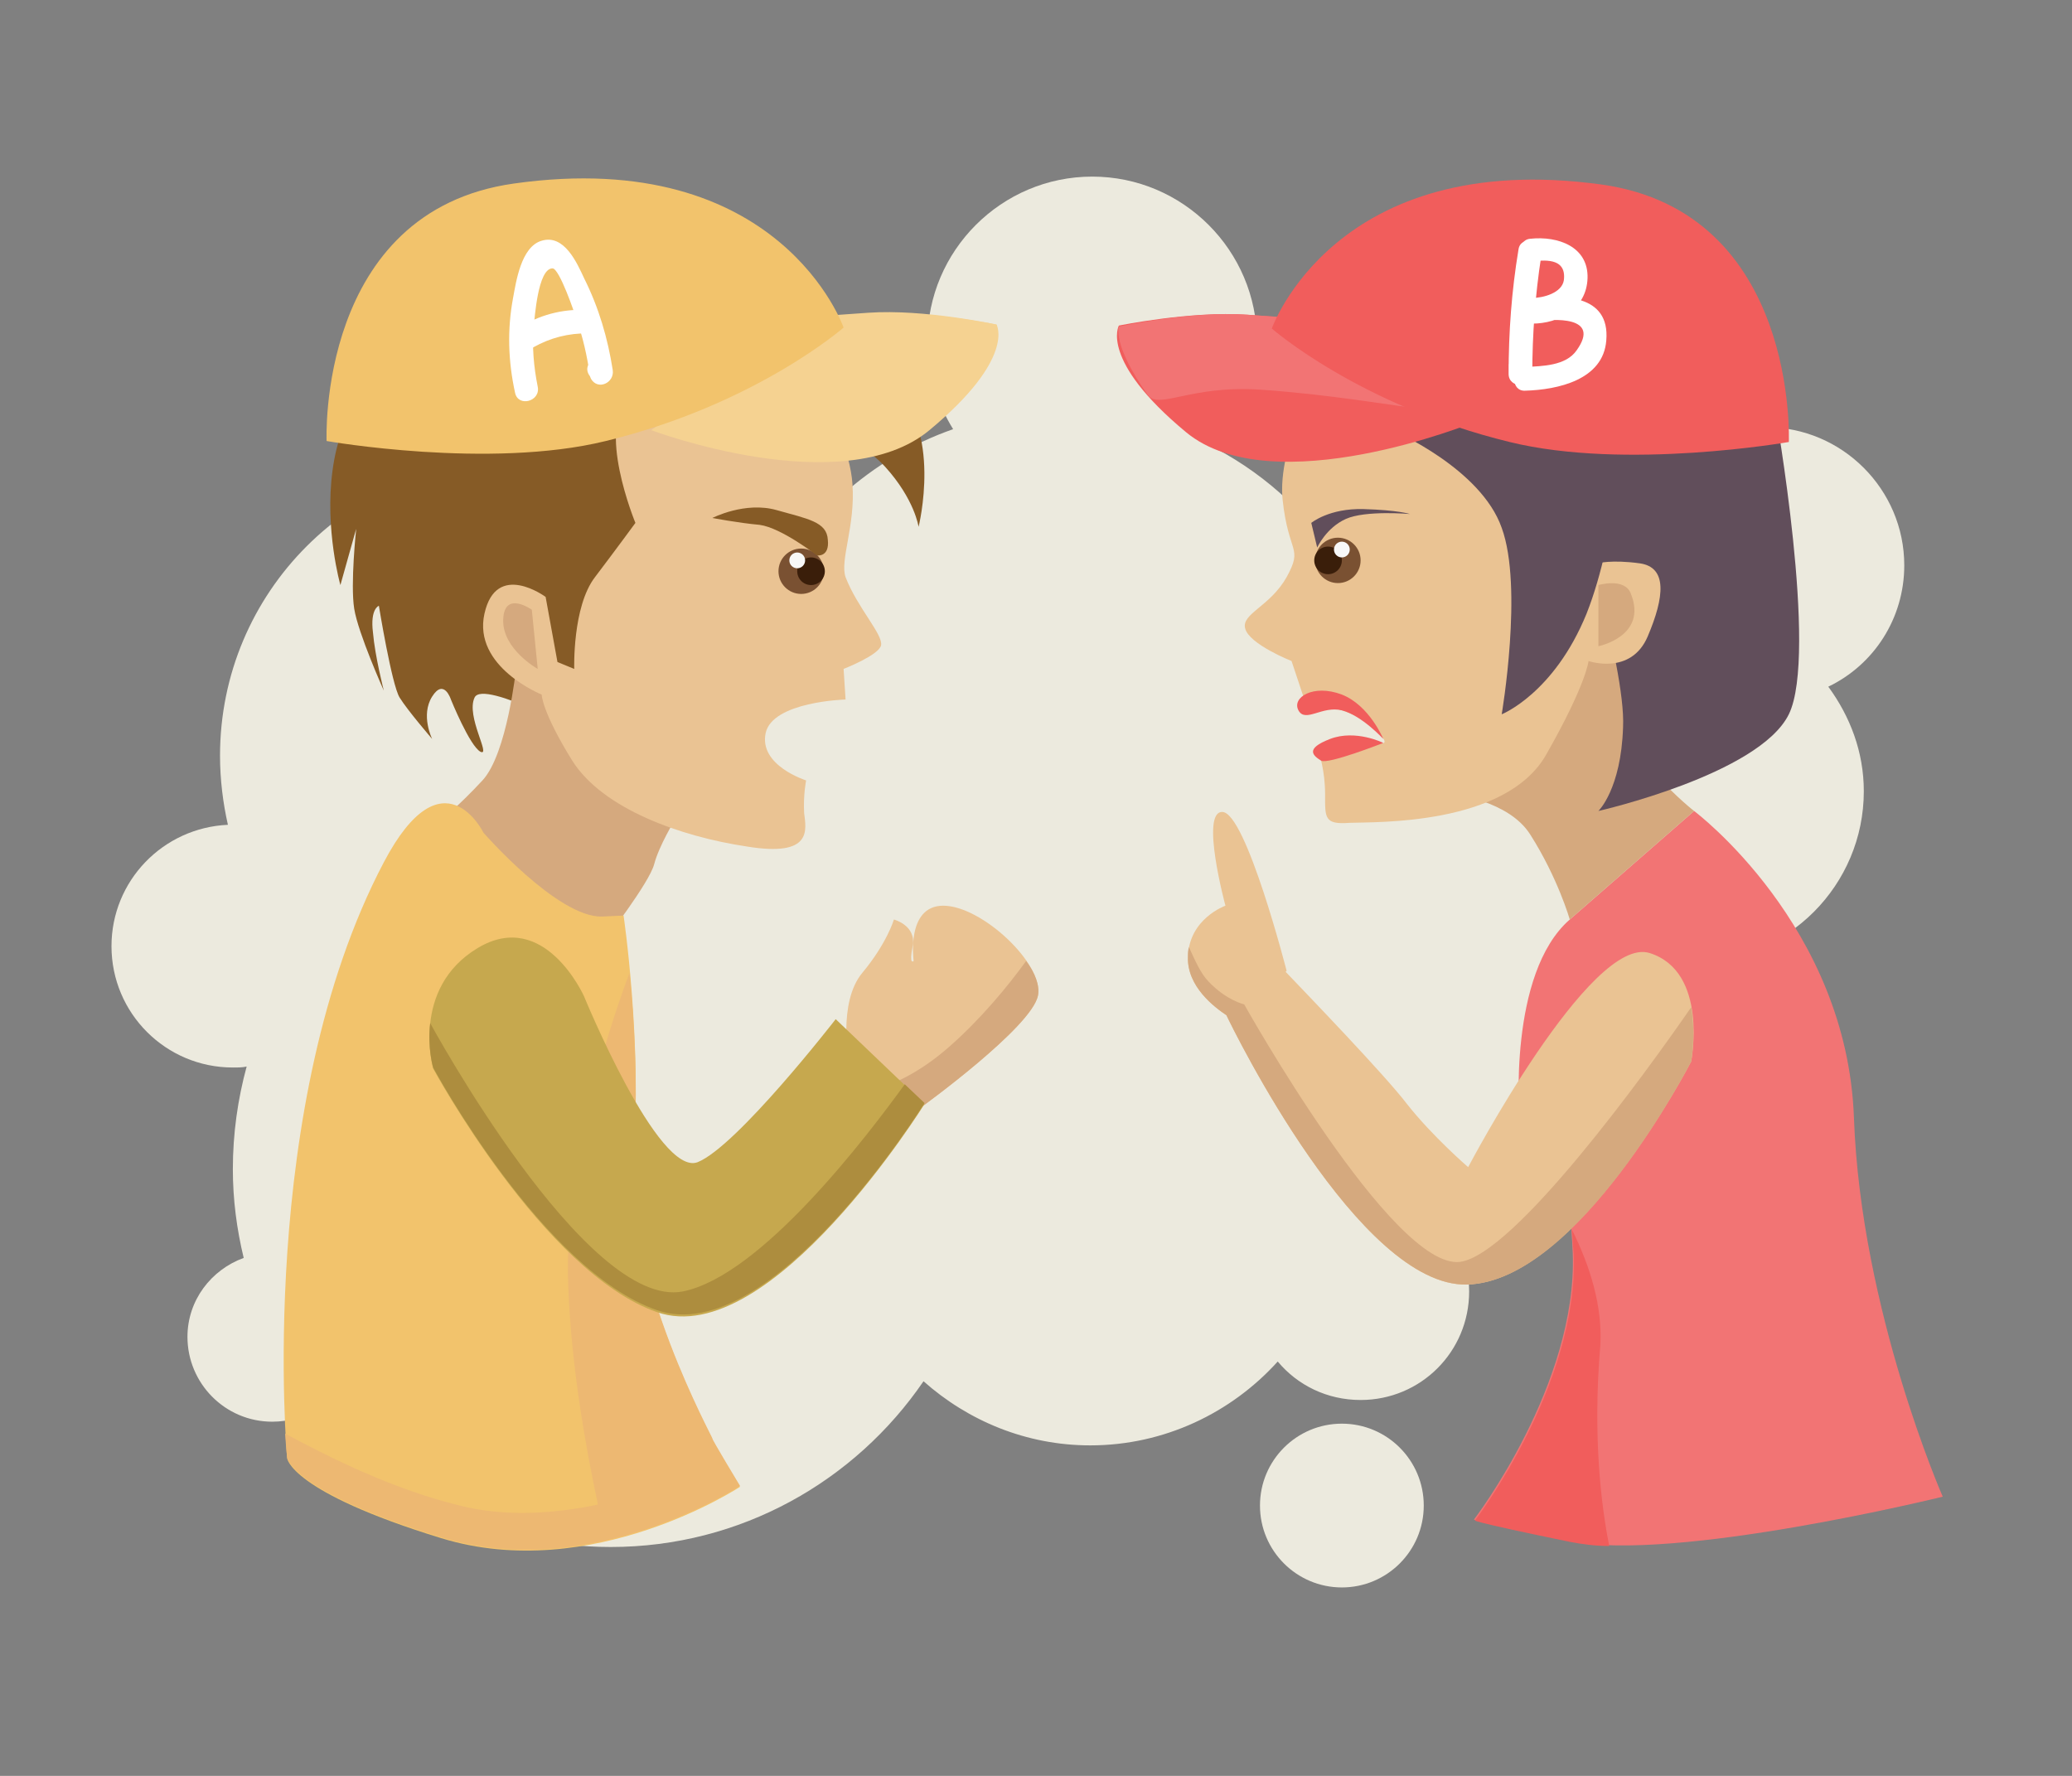 <?xml version="1.0" encoding="UTF-8" standalone="no"?>
<!-- Generator: Adobe Illustrator 18.1.1, SVG Export Plug-In . SVG Version: 6.00 Build 0)  -->
<svg id="Слой_1" xmlns:rdf="http://www.w3.org/1999/02/22-rdf-syntax-ns#" xmlns="http://www.w3.org/2000/svg" enable-background="new 0 0 210 180" xml:space="preserve" viewBox="0 0 210 180" height="100%" width="100%" version="1.1" y="0px" x="0px" xmlns:cc="http://creativecommons.org/ns#" xmlns:dc="http://purl.org/dc/elements/1.1/"><rect x="0" y="0" width="210" height="180" fill="#808080" stroke="none"/><g id="g3" fill="#eceade" transform="translate(4,16)"><circle id="circle5" d="m 140.3,136.6 c 0,4.584 -3.716,8.3 -8.3,8.3 -4.584,0 -8.3,-3.716 -8.3,-8.3 0,-4.584 3.716,-8.3 8.3,-8.3 4.584,0 8.3,3.716 8.3,8.3 z" cy="136.6" cx="132" r="8.3"/><path id="path7" d="m189 41.3c0-7.7-6.3-14-14-14s-14 6.3-14 14c0 2.3 0.6 4.5 1.6 6.4-6.8 2.1-11.7 8.2-12.2 15.5-3.9-2.4-8.5-3.7-13.4-3.7v-0.5c0-12.8-7.2-23.9-17.7-29.5 2.5-2.9 4.1-6.7 4.1-10.9 0-9.2-7.5-16.7-16.7-16.7s-16.7 7.5-16.7 16.7c0 3.3 1 6.3 2.6 8.9-8.3 2.9-15.2 9.1-19 17-5.3-8.3-14.7-13.9-25.3-13.9-16.6 0-30 13.4-30 30 0 2.4 0.3 4.8 0.8 7-6.6 0.3-11.8 5.7-11.8 12.3 0 6.8 5.5 12.3 12.3 12.3 0.5 0 1 0 1.4-0.1-0.9 3.3-1.4 6.8-1.4 10.4 0 3.1 0.4 6.1 1.1 9-3.3 1.2-5.7 4.3-5.7 8 0 4.7 3.8 8.6 8.6 8.6 1.7 0 3.3-0.5 4.6-1.4 7 8.6 17.7 14.1 29.7 14.1 13.2 0 24.8-6.7 31.7-16.8 4.5 4 10.4 6.5 16.9 6.5 7.5 0 14.3-3.3 19-8.5 2 2.4 5 3.9 8.4 3.9 6.1 0 11-4.9 11-11 0-1.7-0.4-3.3-1.1-4.8 10.9-3 18.9-13 18.9-24.9 0-1.5-0.1-3-0.4-4.5 1.7 0.5 3.4 0.8 5.3 0.8 9.6 0 17.3-7.8 17.3-17.3 0-4-1.4-7.6-3.6-10.6 4.6-2.2 7.7-6.9 7.7-12.3z"/></g><path id="path9" fill="#eac393" d="m86.1 108c-0.1-0.4-1.2-6.4 1.3-9.4s3.2-5.4 3.2-5.4 2.3 0.6 1.9 2.7c-0.4 2 0.1 1.5 0.1 1.5s-0.8-5.6 3-5.6c3.9 0 10.2 5.9 9.6 9.1s-11.8 11.3-11.8 11.3l-4.7-2.7-2.6-1.5z"/><rect id="rect11" height="180" width="210" y="0" x="0" fill="none"/><path id="path13" fill="#d5a97e" d="m105.2 100.9c0.2-1-0.3-2.3-1.2-3.5-1.8 2.5-4.6 5.9-7.8 8.7-2.5 2.2-4.8 3.4-6.5 4l3.7 2.1s11.2-8.1 11.8-11.3z"/><g id="g15" transform="translate(4,16)"><path id="path17" fill="#865b26" d="m79.2 28.6s3.5-0.6 6.5 2.7 3.4 6.1 3.4 6.1 2.5-10-2.8-14.4-19.1-12.3-19.1-12.3l-31.9 7.8-1.9 4.2s-2.9 3-3.7 9 0.8 11.6 0.8 11.6l1.6-5.7s-0.6 5.6-0.2 8.1 3 8.3 3 8.3-0.9-3.5-1.1-5.9c-0.3-2.4 0.6-2.7 0.6-2.7s1.3 8 2.1 9.3 3.3 4.2 3.3 4.2-1.2-2.4 0-4.3 1.9 0.3 1.9 0.3 1.9 4.7 3 5.3c1.1 0.5-1.5-3.6-0.6-5.5s11.6 4 11.6 4l6.9-20.7 16.6-9.4z"/><path id="path19" fill="#d5a97e" d="m40.7 67.1 16.6 12.2s4.5-5.8 5-7.7 2.1-4.5 2.1-4.5l-16.1-15.3s-0.9 8.6-3.4 11.3c-2.6 2.8-4.2 4-4.2 4z"/><path id="path21" fill="#eac393" d="m80 25.4s2.2 4.3 2.4 7.7c0.3 4.2-1.3 7.7-0.7 9.4 1.2 3.1 3.8 5.8 3.6 6.9-0.2 1-3.8 2.4-3.8 2.4l0.2 3.1s-7.4 0.2-8.1 3.4c-0.7 3.3 4.1 4.8 4.1 4.8s-0.3 1.5-0.2 3.3c0.2 1.7 0.9 4.5-5.8 3.4-6.7-1-14.6-3.8-17.7-8.7-3.1-5-3.1-6.7-3.1-6.7s-7-2.8-5.8-8.2 6.2-1.7 6.2-1.7l1.2 6.6 1.7 0.7s-0.2-6.3 2.1-9.3c2.2-2.9 4.1-5.5 4.1-5.5s-4.1-9.9-0.5-12.7c3.6-2.7 6.5-2.7 6.5-2.7l12 3.1 1.6 0.7z"/><rect id="rect23" height="12" width="11.7" y="39.8" x="69.9" fill="none"/><g id="g25"><circle id="circle27" d="m 79.5,41.9 c 0,1.27 -1.03,2.3 -2.3,2.3 -1.27,0 -2.3,-1.03 -2.3,-2.3 0,-1.27 1.03,-2.3 2.3,-2.3 1.27,0 2.3,1.03 2.3,2.3 z" cy="41.9" cx="77.2" r="2.3" fill="#7a5132"/><circle id="circle29" d="m 79.6,41.9 c 0,0.773 -0.627,1.4 -1.4,1.4 -0.773,0 -1.4,-0.627 -1.4,-1.4 0,-0.773 0.627,-1.4 1.4,-1.4 0.773,0 1.4,0.627 1.4,1.4 z" cy="41.9" cx="78.2" r="1.4" fill="#3a1e0a"/><circle id="circle31" d="m 77.6,40.8 c 0,0.442 -0.358,0.8 -0.8,0.8 -0.442,0 -0.8,-0.358 -0.8,-0.8 0,-0.442 0.358,-0.8 0.8,-0.8 0.442,0 0.8,0.358 0.8,0.8 z" cy="40.8" cx="76.8" r="0.8" fill="#f8f8f8"/></g><path id="path33" fill="#865b26" d="m68.2 36.5s3.3-1.7 6.5-0.8 5.1 1.2 5.2 3c0.2 1.8-1.1 1.6-1.1 1.6s-3.6-2.8-5.8-3.1c-2.2-0.2-4.8-0.7-4.8-0.7z"/><path id="path35" fill="#f5d291" d="m62 27.6s19.4 7.3 28.2 0 6.8-10.7 6.8-10.7-7.3-1.5-13-1.1l-5.7 0.4-16.3 11.4z"/><path id="path37" fill="#d5a97e" d="m49.9 45.8s-2.8-2-2.9 1 3.5 5 3.5 5l-0.6-6z"/><path id="path39" fill="#f5d291" d="m84 15.7l-5.7 0.4-13.2 9.3c5.1-0.6 10.3-1.6 17.5-2.1s10.4 2.1 11.5 0.5c3.6-5.1 2.9-6.9 2.9-6.9s-7.3-1.6-13-1.2z"/><path id="path41" fill="#f2c36c" d="m29.1 28.7s16.5 2.9 28.3 0c15.2-3.7 24.1-11.5 24.1-11.5s-6.4-18.4-33.4-14.6c-20 2.8-19 26.1-19 26.1z"/><path id="path43" fill="#f2c36c" d="m34.9 71.4c6-11.4 10.1-3 10.1-3s7.5 8.6 12 8.5l2.2-0.1s1.9 12.8 1 24.8 8.1 28.3 8 28.3 2.8 4.8 2.8 4.8-15 9.9-30.3 5.2-15.6-8.1-15.6-8.1-3.2-35.7 9.8-60.4z"/><g id="g45"><g id="g47"><path id="path49" fill="#fff" d="m50.5 23.2c-0.4-2-0.6-4.1-0.4-6.2 0.1-0.7 0.4-5.8 1.9-5.8 0.7 0 2.3 4.7 2.4 5.1 0.7 1.9 1.1 3.8 1.4 5.8 0.7-0.3 1.5-0.6 2.2-0.9-0.1-0.1-0.1-0.2-0.2-0.4-0.8-1.3-2.9-0.1-2.1 1.2 0.1 0.1 0.1 0.2 0.2 0.4 0.7 1.2 2.4 0.4 2.2-0.9-0.5-3.2-1.4-6.3-2.9-9.3-0.7-1.5-2-4.5-4.3-3.8-2.1 0.6-2.6 4.2-2.9 5.8-0.6 3.2-0.5 6.4 0.2 9.6 0.3 1.5 2.6 0.9 2.3-0.6z"/></g><g id="g51"><path id="path53" fill="#fff" d="m49.4 19.6c1.7-1.1 3.5-1.7 5.5-1.8 1.5 0 1.5-2.4 0-2.4-2.4 0-4.7 0.7-6.7 2.1-1.2 0.9 0 2.9 1.2 2.1z"/></g></g><path id="path55" fill="#edb872" d="m42.6 136.6c-6.6-1.6-13.1-4.8-17.7-7.3 0.1 1.6 0.2 2.4 0.2 2.4s0.3 3.4 15.6 8.1 30.3-5.2 30.3-5.2-2.9-4.8-2.8-4.8-8.9-16.3-8-28.3c0.5-6.9 0.1-14-0.4-18.9-2.4 6.4-6.7 20.1-6.2 31.9 0.3 7.9 1.7 15.9 3 22-4.3 0.9-9.3 1.3-14 0.1z"/><path id="path57" fill="#c6a84e" d="m39.9 92.3s-2.3-8.1 4.5-12.2 10.8 4.9 10.8 4.9 7.5 18.3 11.5 16.8c4-1.6 14-14.5 14-14.5l9 8.6s-15.6 25.1-27.1 21.1-22.7-24.7-22.7-24.7z"/><path id="path59" fill="#ad8d3e" d="m89.7 95.8-2-1.9c-3.7 5.1-14.5 19.4-22.5 21-9.8 1.9-25.6-27.2-25.6-27.2-0.3 2.5 0.3 4.5 0.3 4.5s11.1 20.6 22.7 24.6 27.1-21 27.1-21z"/></g><g id="g61" transform="translate(4,16)"><path id="path63" fill="#f27474" d="m150 97.3s-1.2-14.6 5.1-20.1l12.6-11s15.5 11.6 16.2 31.1 9 38.4 9 38.4-27.2 6.7-37.8 4.5c-10.7-2.2-9.7-2.2-9.7-2.2s10.5-13.7 10-27-5.4-13.7-5.4-13.7z"/><path id="path65" fill="#f15d5c" d="m155.3 108.6c0.1 0.8 0.1 1.6 0.2 2.5 0.5 13.3-10 27-10 27s-1 0 9.7 2.2c1.1 0.2 2.4 0.4 3.9 0.4-0.8-4-1.7-11.1-0.9-20.4 0.2-3.9-1-7.9-2.9-11.7z"/><path id="path67" fill="#d5a97e" d="m167.7 66.2-12.6 11s-1.2-4.2-4-8.6c-2.2-3.5-7.9-4.1-7.9-4.1l16.4-18.3s1.4 13.2 3.9 16c2.6 2.8 4.2 4 4.2 4z"/><rect id="rect69" height="12" width="11.7" y="39" x="126.9" fill="none"/><g id="g71"><circle id="circle73" d="m 133.5,41 c 0,1.27 -1.03,2.3 -2.3,2.3 -1.27,0 -2.3,-1.03 -2.3,-2.3 0,-1.27 1.03,-2.3 2.3,-2.3 1.27,0 2.3,1.03 2.3,2.3 z" cy="41" cx="131.2" r="2.3" fill="#7a5132"/><circle id="circle75" d="m 131.6,41 c 0,0.773 -0.627,1.4 -1.4,1.4 -0.773,0 -1.4,-0.627 -1.4,-1.4 0,-0.773 0.627,-1.4 1.4,-1.4 0.773,0 1.4,0.627 1.4,1.4 z" cy="41" cx="130.2" r="1.4" fill="#3a1e0a"/><circle id="circle77" d="m 132.4,40 c 0,0.442 -0.358,0.8 -0.8,0.8 -0.442,0 -0.8,-0.358 -0.8,-0.8 0,-0.442 0.358,-0.8 0.8,-0.8 0.442,0 0.8,0.358 0.8,0.8 z" cy="40" cx="131.6" r="0.8" fill="#f8f8f8"/></g><path id="path79" fill="#865b26" d="m140.1 35.6s-3.3-1.7-6.5-0.8c-3.3 0.9-5.1 1.2-5.2 3s1.1 1.6 1.1 1.6 3.6-2.8 5.8-3.1c2.3-0.2 4.8-0.7 4.8-0.7z"/><path id="path81" fill="#d5a97e" d="m158.5 45s2.8-2 2.9 1-3.5 5-3.5 5l0.6-6z"/><path id="path83" fill="#614e5b" d="m155.1 33.4s5.7 18 5.4 24.3c-0.2 6.3-2.5 8.5-2.5 8.5s16.3-3.7 19.3-9.8-1.4-30.9-1.4-30.9l-16-3.1-4.8 11z"/><path id="path85" fill="#eac393" d="m130.2 20.9c-0.4 0.4-4.8 8.3-4.2 13.8s2.1 4.7 0.4 7.8c-1.7 3-4.6 3.7-4.2 5.2 0.4 1.6 4.7 3.3 4.7 3.3l1.5 4.5s3.6-0.3 6.4 2 0.9 1.8 0.9 1.8-2.4-0.3-4.1 0.1-1.9 1-1.9 1 0.6 1.7 0.6 4.1-0.1 3.1 2.5 2.9c2.6-0.1 15.8 0.3 19.9-6.9s4.3-9.5 4.3-9.5 4.3 1.5 6-2.5 2-7-0.8-7.4c-2.9-0.4-4.3 0-4.3 0s2.4-8.7-6.7-12.5-21-7.7-21-7.7z"/><path id="path87" fill="#d5a97e" d="m158 49.5v-6.2s2.7-0.8 3.3 0.9c1.7 4.3-3.3 5.3-3.3 5.3z"/><path id="path89" fill="#614e5b" d="m129.5 39.5-0.6-2.5s1.8-1.5 5.3-1.4 4.7 0.5 4.7 0.5-4.5-0.4-6.5 0.5-2.9 2.9-2.9 2.9z"/><g id="g91"><circle id="circle93" d="m 133.9,40.8 c 0,1.27 -1.03,2.3 -2.3,2.3 -1.27,0 -2.3,-1.03 -2.3,-2.3 0,-1.27 1.03,-2.3 2.3,-2.3 1.27,0 2.3,1.03 2.3,2.3 z" cy="40.8" cx="131.6" r="2.3" fill="#7a5132"/><circle id="circle95" d="m 132,40.8 c 0,0.773 -0.627,1.4 -1.4,1.4 -0.773,0 -1.4,-0.627 -1.4,-1.4 0,-0.773 0.627,-1.4 1.4,-1.4 0.773,0 1.4,0.627 1.4,1.4 z" cy="40.8" cx="130.6" r="1.4" fill="#3a1e0a"/><circle id="circle97" d="m 132.8,39.7 c 0,0.442 -0.358,0.8 -0.8,0.8 -0.442,0 -0.8,-0.358 -0.8,-0.8 0,-0.442 0.358,-0.8 0.8,-0.8 0.442,0 0.8,0.358 0.8,0.8 z" cy="39.7" cx="132" r="0.8" fill="#f8f8f8"/></g><path id="path99" fill="#f15d5c" d="m136.2 58.9s-2.2-2.4-4.2-2.9-3.7 1.3-4.4 0 1.5-2.7 4.4-1.6c2.8 1.1 4.2 4.5 4.2 4.5z"/><path id="path101" fill="#f15d5c" d="m136.2 59.3s-2.8-1.4-5.4-0.4-1.7 1.7-0.9 2.2c0.7 0.4 6.3-1.8 6.3-1.8z"/><path id="path103" fill="#614e5b" d="m137.3 27.7s8.8 3.8 10.9 9.8c2.2 6 0 18.9 0 18.9s5.3-2.1 8.6-10.2c3.2-8.1 3.6-19.2 3.6-19.2l-17.2-5.2-5.9 5.9z"/><g id="g105"><path id="path107" fill="#f15d5c" d="m145.4 26.8s-20.4 8.3-29.2 1-6.8-10.8-6.8-10.8 7.3-1.5 13-1.1l5.7 0.4 17.3 10.5z"/><path id="path109" fill="#f27474" d="m122.4 15.9l5.7 0.4 13.2 9.3c-5.1-0.6-10.3-1.6-17.5-2.1s-10.4 2.1-11.5 0.5c-3.6-5.1-2.9-6.9-2.9-6.9s7.3-1.6 13-1.2z"/><path id="path111" fill="#f15d5c" d="m177.3 28.8s-16.5 2.9-28.3 0c-15.2-3.7-24.1-11.5-24.1-11.5s6.4-18.3 33.4-14.6c20 2.8 19 26.1 19 26.1z"/><g id="g113"><g id="g115"><path id="path117" fill="#fff" d="m149.9 9.3c-0.7 4.2-1 8.4-1 12.6 0 1.5 2.4 1.5 2.4 0v-0.9c0-1.5-2.4-1.5-2.4 0v0.9h2.4c0-4 0.3-8 0.9-11.9 0.2-1.6-2.1-2.2-2.3-0.7z"/></g><g id="g119"><path id="path121" fill="#fff" d="m151.2 10.5c1.1-0.1 3.6-0.5 3.3 1.9-0.2 1.3-2.1 1.8-3.2 1.8l0.3 2.4c1.8-0.3 6.7-0.6 4.2 2.9-1.1 1.6-3.5 1.6-5.2 1.7-1.5 0.1-1.5 2.5 0 2.4 3.3-0.1 7.9-1.1 8.2-5.1 0.4-4.7-4.5-4.7-7.8-4.1-1.3 0.2-1 2.4 0.3 2.4 2.7 0 5.5-1.5 5.6-4.6 0.1-3.2-3-4.3-5.8-4-1.4 0.1-1.4 2.5 0.1 2.3z"/></g></g></g><path id="path123" fill="#eac393" d="m163.2 80.6c-6-1.9-18.4 21.7-18.4 21.7s-3.6-3.1-6.2-6.4c-2.2-2.9-10.2-11.2-12.3-13.4l0.1-0.1s-4.1-16-6.5-16.1c-2.3-0.1 0.3 9.5 0.3 9.5s-3.7 1.3-3.8 5.2c-0.1 3 2.7 5.1 3.9 5.9 0.7 1.5 13.5 27.6 24.4 27.3 11.2-0.3 22.7-22.6 22.7-22.6s1.8-9.1-4.2-11z"/><path id="path125" fill="#d5a97e" d="m167.4 91.6s0.5-2.7 0-5.5c-4.7 6.8-17.9 25-23.4 25.8-6.8 0.9-21.9-26.1-21.9-26.1s-1.8-0.4-3.6-2.3c-0.8-0.8-1.4-2.2-2-3.5-0.1 0.3-0.1 0.6-0.1 1-0.1 3 2.7 5.1 3.9 5.9 0.7 1.5 13.5 27.6 24.4 27.3 11.3-0.3 22.7-22.6 22.7-22.6z"/></g></svg>

